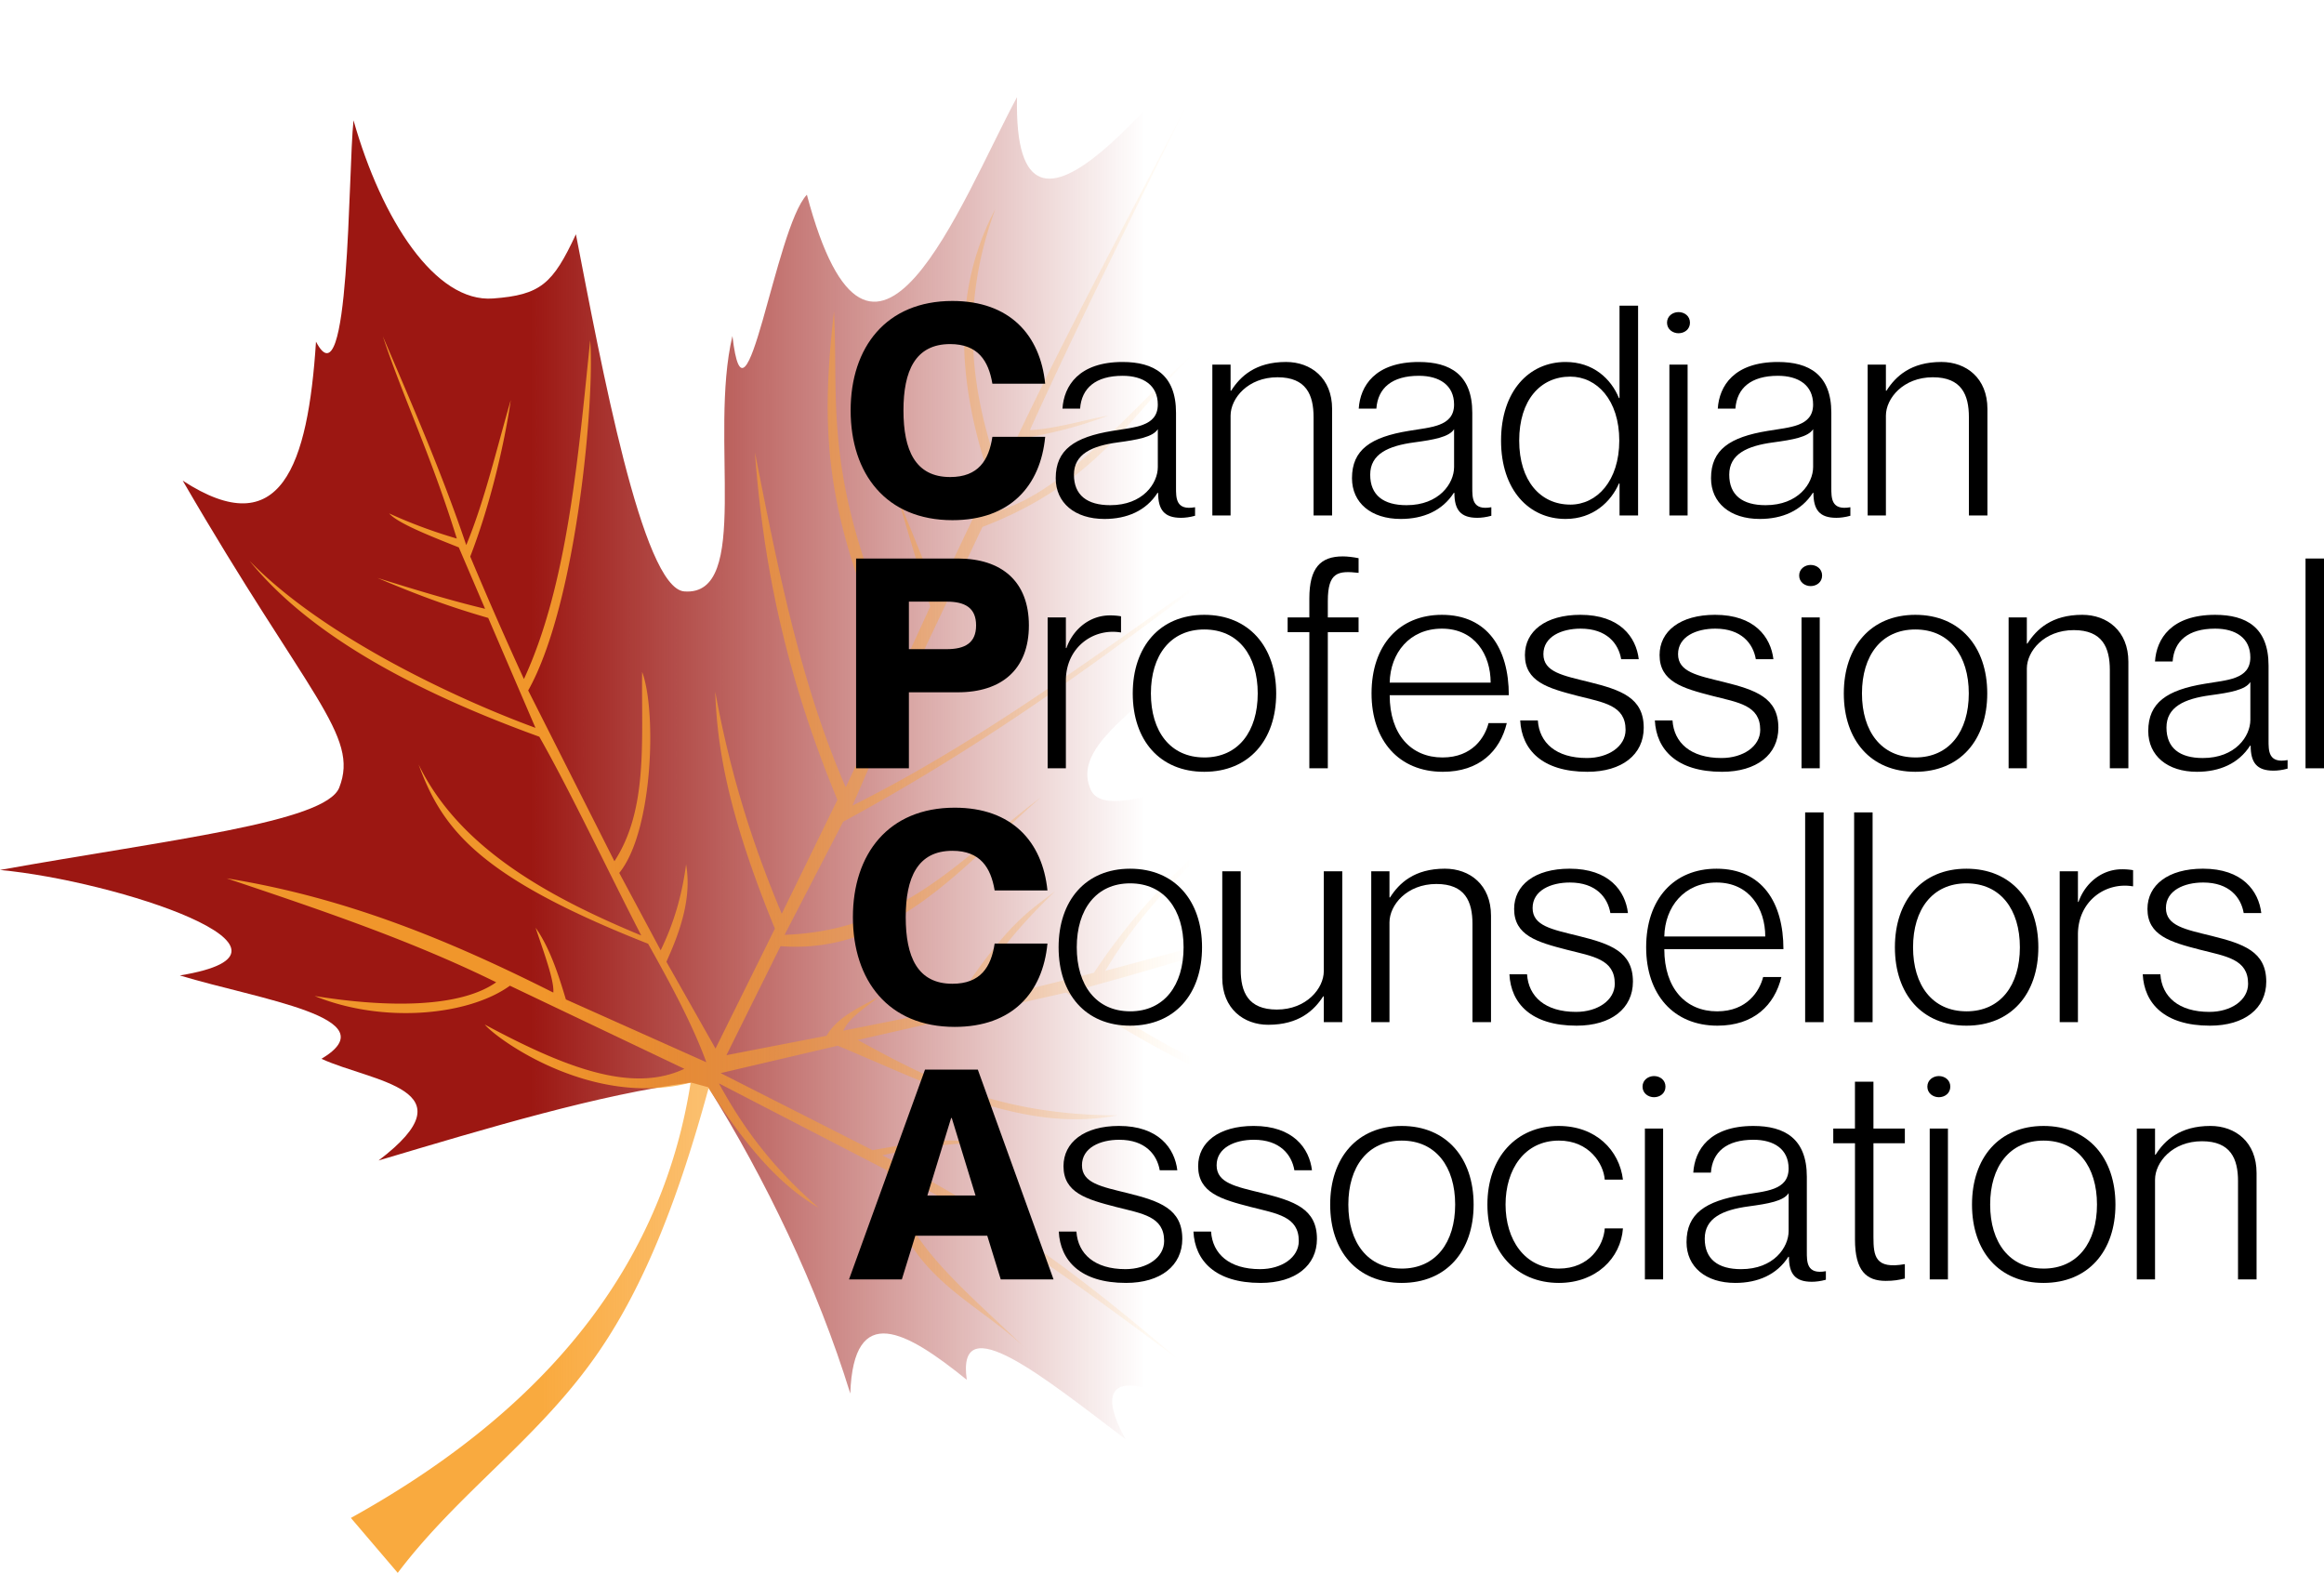 <svg width="190.017" zoomAndPan="magnify" viewBox="0 0 142.513 96.446" height="128.594" preserveAspectRatio="xMidYMid" version="1.0" id="svg133" xmlns:xlink="http://www.w3.org/1999/xlink" xmlns="http://www.w3.org/2000/svg"><defs id="defs4"><linearGradient id="linearGradient3"><stop offset=".235" id="stop3" stop-color="#f9a22d" stop-opacity=".992"/><stop offset=".717" id="stop4" stop-color="#f9a22d" stop-opacity="0"/></linearGradient><linearGradient id="linearGradient1"><stop offset=".32" id="stop1" stop-color="#9a130e" stop-opacity=".992"/><stop offset=".69" id="stop2" stop-color="#9a130e" stop-opacity="0"/></linearGradient><linearGradient xlink:href="#linearGradient1" id="linearGradient2" x1="4.723" y1="49.131" x2="106.47" y2="49.131" gradientUnits="userSpaceOnUse"/><linearGradient xlink:href="#linearGradient3" id="linearGradient4" x1="18.618" y1="54.232" x2="101.328" y2="54.232" gradientUnits="userSpaceOnUse"/></defs><g id="layer3" transform="translate(-4.73 -2.802)" display="inline" fill-opacity=".992" stroke="none" stroke-width=".075" stroke-dasharray="none"><path d="M47.1 69.18c-5.61.726-12.445 2.782-19.155 4.78 5.79-4.397-.383-4.806-3.502-6.233 4.216-2.525-3.827-3.635-8.684-5.113 9.207-1.505-3.883-5.798-11.03-6.468 10.284-1.846 19.968-2.914 20.804-5.05 1.26-3.214-1.87-5.505-9.598-18.821 6.025 3.924 7.68-.931 8.173-8.523 2.09 4.032 1.96-10.39 2.3-13.572 1.73 6.097 5.015 11.19 8.556 10.924 2.917-.218 3.665-.888 5.082-3.937 1.537 7.906 4.07 21.698 6.644 21.899 4.158.323 1.485-9.482 2.955-15.661.805 6.944 2.619-6.622 4.565-8.664 3.986 15.02 9.439.429 12.887-5.986-.278 12.322 9.513-1.442 13.797-5.953-2.042 5.358-3.966 24.018 3.082 14.848-3.167 8.508-8.034 18.805 1.05 14.428-3.332 11.76-15.388 14.829-13.397 19.168 1.141 2.488 10.675-2.314 22.012-7.542-3.339 7.641 2.577 8.601 12.73 6.501-3.185 3.814-11.058 9.503-7.897 9.608-8.47 5.644-7.211 9.08-3.572 11.976-11.413.973-18.244 2.76-19.502 4.781-.952 1.53 2.53 4.396 9.486 18.892-6.169-7.227-14.622-10.73-11.136-4.412-4.946-3.739-10.387-8.211-9.735-3.642-3.706-2.997-6.941-4.83-7.144.84-2.02-6.55-5.2-13.161-8.71-18.779z" id="path142" display="inline" fill="url(#linearGradient2)"/><path style="mix-blend-mode:normal" d="M26.248 95.88l2.872 3.367c3.797-5.015 8.701-8.264 12.34-13.577 2.87-4.19 4.93-9.58 6.72-16.137 1.684 2.57 3.854 5.671 6.755 7.326-2.974-2.58-4.753-5.112-6.118-7.626l10.295 5.323c.59 6.539 5.55 7.89 8.825 11.24-3.622-3.596-8.551-7.32-8.142-10.96 6.18 3.075 11.642 7.204 17.142 11.276-5.034-4.27-10.273-8.517-18.105-12.467 2.144-.501 4.194-.723 6.199-.805-1.711.015-1.595-.46-6.794.49l-9.315-4.727 7.179-1.681c5.684 2.358 11.341 5.39 17.16 4.272-7.471-.02-11.7-2.324-15.935-4.623l12.782-2.906c5.159 3.325 10.428 6.474 17.055 7.459-6.336-1.712-11.81-4.295-16.092-7.687 17.892-4.903 20.93-7.356 30.244-10.826-6.624 2.54-13.211 5.125-20.013 7.351.828-1.382 2.101-2.775 3.484-4.296-1.354 1.132-2.707 2.578-4.061 4.457l-8.216 2.208c4.033-6.755 10.208-10.646 15.892-15.035-5.88 4.098-11.84 7.98-16.59 15.154l-7.74 1.932c1.509-2.978 3.393-5.013 5.362-6.934-1.62 1.25-3.015 1.982-6.388 7.231l-6.601 1.323c.361-.828 1.428-1.453 2.167-2.072-1.146.625-2.534 1.227-3.193 2.383l-6.141 1.189 3.318-6.686c6.935.546 11.282-5.052 15.947-9.112-4.667 3.488-8.376 8.173-15.7 8.419l3.591-6.934c9.298-5.034 16.79-10.647 24.391-16.442-7.822 5.436-15.473 11.285-23.821 15.452l3.02-6.934c2.316-.73 5.162-2.325 6.488-3.219-2.03.876-4.556 2.286-6.042 2.576l4.507-9.51c7.506-2.878 9.292-7.35 13.52-11.142-4.347 3.69-8.486 9.313-13.124 10.301l2.18-4.606c2.13-.387 3.53-.776 5.15-1.386-1.535.283-3.28.825-4.816.894 2.938-6.493 6.362-13.289 9.646-19.998-3.85 7.47-7.764 14.667-11.486 22.692-1.76-4.95-2.513-10.183-.28-16.248-2.332 4.403-2.661 9.838-.28 16.669l-3.292 6.933-2.451-6.023 2.03 6.794-1.54 3.362c-5.157-10.995-4.052-15.704-4.36-21.467-.853 7.522-.596 12.718 3.922 22.377l-3.204 6.811c-2.803-6.449-4.175-13.498-5.568-20.538.513 6.871 1.87 13.606 5.06 21.309l-3.414 6.986c-1.58-3.77-3.058-8.05-4.08-13.622.114 3.204.676 7.255 3.66 14.533l-3.642 7.354-3.012-5.323c.908-1.99 1.55-3.98 1.208-5.971-.284 2.15-.855 3.82-1.558 5.27l-2.54-4.745c2.09-2.571 2.293-9.986 1.402-12.326-.05 4.246.37 8.439-1.699 11.608L37.12 45.14c3.02-5.382 4.09-18.097 3.8-21.467-.726 7.082-1.393 15.026-4.062 20.766a246.828 246.828 0 01-3.292-7.511c1.077-2.778 2.015-6.387 2.486-9.596-.878 3.021-1.592 6.136-2.731 8.895-1.523-4.515-3.416-8.83-5.113-12.8 1.192 3.626 2.906 7.156 4.535 12.398a30.592 30.592 0 01-4.15-1.541c.515.577 2.266 1.29 4.272 2.083l1.611 3.765c-2.14-.512-4.368-1.196-6.6-1.891 2.009.853 4.136 1.69 6.793 2.451l2.898 6.741C32.8 45.687 24.564 41.86 20.03 37.19c3.007 3.696 8.338 7.37 17.772 10.786 1.845 3.238 4.157 8.119 6.251 12.187-5.884-2.436-11.202-5.448-13.657-10.488 1.462 3.995 3.72 6.91 14.077 10.996 1.397 2.49 2.728 4.96 3.572 7.266l-8.614-3.852c-.483-1.618-1.006-3.191-1.856-4.395.51 1.53 1.152 3.244 1.085 3.975-6.157-3.096-12.577-5.807-20.03-7.004 5.646 1.896 11.292 3.794 16.528 6.373-2.215 1.556-6.613 1.573-11.136.84 4.203 1.714 9.44 1.203 11.977-.63l10.698 5.096c-3.177 1.496-7.224-.017-12.24-2.714.779.93 6.604 5.126 12.625 3.563-1.633 10.424-7.955 19.55-20.835 26.69z" id="path143" display="inline" opacity=".927" fill="url(#linearGradient4)"/></g><g id="layer2" transform="translate(-64.694 -111.79)" display="inline" fill="#000" fill-opacity="1"><g id="g5" display="inline"><g id="g13" display="inline"><g transform="translate(129.038 143.396)" id="g12"><g id="g11"><path d="M3.383.215C4.77.215 5.937-.29 6.64-1.387h.035c0 1.043.379 1.532 1.402 1.532.254 0 .54-.036.863-.125v-.524c-1.187.215-1.168-.574-1.168-1.223v-4.57c0-2.34-1.367-3.113-3.273-3.113C1.8-9.41.898-7.934.809-6.55H1.89c.09-1.259.953-2.013 2.609-2.013 1.258 0 2.156.575 2.156 1.762 0 1.367-1.457 1.387-2.789 1.617C1.547-4.804.395-4.03.395-2.285c0 1.512 1.171 2.5 2.988 2.5zm.36-.844c-1.423 0-2.231-.613-2.231-1.871 0-1.262 1.097-1.766 2.699-1.98 1.187-.16 2.14-.325 2.445-.81v2.321c0 1.008-.918 2.34-2.914 2.34zm0 0" id="path10"/></g></g></g><g id="g16"><g transform="translate(138.14 143.396)" id="g15"><g id="g14"><path d="M.898 0h1.118v-6.117c0-1.063 1.062-2.356 2.879-2.356 1.761 0 2.21 1.078 2.21 2.446V0h1.137v-6.531c0-1.89-1.297-2.88-2.828-2.88-1.871 0-2.805.884-3.363 1.763h-.035V-9.25H.898zm0 0" id="path13"/></g></g></g><g id="g19"><g transform="translate(147.206 143.396)" id="g18"><g id="g17"><path d="M3.383.215C4.77.215 5.937-.29 6.64-1.387h.035c0 1.043.379 1.532 1.402 1.532.254 0 .54-.036.863-.125v-.524c-1.187.215-1.168-.574-1.168-1.223v-4.57c0-2.34-1.367-3.113-3.273-3.113C1.8-9.41.898-7.934.809-6.55H1.89c.09-1.259.953-2.013 2.609-2.013 1.258 0 2.156.575 2.156 1.762 0 1.367-1.457 1.387-2.789 1.617C1.547-4.804.395-4.03.395-2.285c0 1.512 1.171 2.5 2.988 2.5zm.36-.844c-1.423 0-2.231-.613-2.231-1.871 0-1.262 1.097-1.766 2.699-1.98 1.187-.16 2.14-.325 2.445-.81v2.321c0 1.008-.918 2.34-2.914 2.34zm0 0" id="path16"/></g></g></g><g id="g22"><g transform="translate(156.308 143.396)" id="g21"><g id="g20"><path d="M4.39.215c1.692 0 2.79-1.059 3.274-2.176H7.7V0h1.137v-12.863H7.699v5.668h-.035C7.18-8.383 6.082-9.41 4.391-9.41 2.14-9.41.434-7.61.434-4.59.434-1.566 2.14.215 4.39.215zm.29-.88c-1.836 0-3.133-1.46-3.133-3.925 0-2.48 1.297-3.922 3.133-3.922 1.636 0 3.004 1.442 3.004 3.922 0 2.465-1.368 3.926-3.004 3.926zm0 0" id="path19"/></g></g></g><g id="g25"><g transform="translate(166.022 143.396)" id="g24"><g id="g23"><path d="M1.602-11.172c.359 0 .703-.234.703-.648 0-.414-.344-.649-.703-.649-.344 0-.704.235-.704.649 0 .414.36.648.704.648zM1.043 0H2.16v-9.25H1.043zm0 0" id="path22"/></g></g></g><g id="g28"><g transform="translate(169.223 143.396)" id="g27"><g id="g26"><path d="M3.383.215C4.77.215 5.937-.29 6.64-1.387h.035c0 1.043.379 1.532 1.402 1.532.254 0 .54-.036.863-.125v-.524c-1.187.215-1.168-.574-1.168-1.223v-4.57c0-2.34-1.367-3.113-3.273-3.113C1.8-9.41.898-7.934.809-6.55H1.89c.09-1.259.953-2.013 2.609-2.013 1.258 0 2.156.575 2.156 1.762 0 1.367-1.457 1.387-2.789 1.617C1.547-4.804.395-4.03.395-2.285c0 1.512 1.171 2.5 2.988 2.5zm.36-.844c-1.423 0-2.231-.613-2.231-1.871 0-1.262 1.097-1.766 2.699-1.98 1.187-.16 2.14-.325 2.445-.81v2.321c0 1.008-.918 2.34-2.914 2.34zm0 0" id="path25"/></g></g></g><g id="g31"><g transform="translate(178.326 143.396)" id="g30"><g id="g29"><path d="M.898 0h1.118v-6.117c0-1.063 1.062-2.356 2.879-2.356 1.761 0 2.21 1.078 2.21 2.446V0h1.137v-6.531c0-1.89-1.297-2.88-2.828-2.88-1.871 0-2.805.884-3.363 1.763h-.035V-9.25H.898zm0 0" id="path28"/></g></g></g><g id="g37"><g transform="translate(128.04 158.9)" id="g36"><g id="g35"><path d="M.898 0h1.118v-5.379c0-2.016 1.656-3.223 3.347-2.953h.035v-.988a3.973 3.973 0 00-.683-.055c-1.223 0-2.25.828-2.664 2h-.035V-9.25H.898zm0 0" id="path34"/></g></g></g><g id="g40"><g transform="translate(133.723 158.9)" id="g39"><g id="g38"><path d="M4.82.215c2.739 0 4.41-1.942 4.41-4.805 0-2.86-1.671-4.82-4.41-4.82C2.086-9.41.434-7.45.434-4.59.434-1.727 2.086.215 4.82.215zm0-.88c-2.086 0-3.273-1.6-3.273-3.925 0-2.32 1.187-3.922 3.273-3.922 2.09 0 3.278 1.602 3.278 3.922 0 2.324-1.188 3.926-3.278 3.926zm0 0" id="path37"/></g></g></g><g id="g43"><g transform="translate(143.365 158.9)" id="g42"><g id="g41"><path d="M1.621 0h1.133v-8.348H4.64v-.902H2.754v-1.004c0-1.781.629-1.871 1.887-1.73v-.899c-.34-.07-.7-.11-.97-.11-1.366 0-2.05.704-2.05 2.575v1.168H.29v.902h1.332zm0 0" id="path40"/></g></g></g><g id="g46"><g transform="translate(148.366 158.9)" id="g45"><g id="g44"><path d="M4.805.215c2.23 0 3.507-1.258 3.922-2.985H7.609c-.214.844-.968 2.106-2.824 2.106-1.926 0-3.238-1.406-3.238-3.816h7.305c0-2.86-1.313-4.93-4.102-4.93C2.14-9.41.434-7.56.434-4.59c0 2.88 1.671 4.805 4.37 4.805zM1.547-5.254c.035-1.8 1.207-3.309 3.203-3.309 2.016 0 2.988 1.598 2.988 3.31zm0 0" id="path43"/></g></g></g><g id="g49"><g transform="translate(157.612 158.9)" id="g48"><g id="g47"><path d="M4.426.215c2.125 0 3.453-1.059 3.453-2.7 0-1.85-1.402-2.32-3.344-2.804C2.915-5.688 1.727-5.902 1.727-7c0-1.078 1.117-1.563 2.285-1.563 1.601 0 2.32.915 2.484 1.872h1.078c-.16-1.352-1.152-2.72-3.578-2.72C1.852-9.41.594-8.401.594-6.944c0 1.636 1.422 2.035 3.218 2.5 1.622.414 2.954.578 2.954 2.09C6.766-1.348 5.723-.63 4.39-.63c-1.891 0-2.914-.937-3.004-2.305H.305c.09 1.783 1.332 3.15 4.12 3.15zm0 0" id="path46"/></g></g></g><g id="g52"><g transform="translate(165.869 158.9)" id="g51"><g id="g50"><path d="M4.426.215c2.125 0 3.453-1.059 3.453-2.7 0-1.85-1.402-2.32-3.344-2.804C2.915-5.688 1.727-5.902 1.727-7c0-1.078 1.117-1.563 2.285-1.563 1.601 0 2.32.915 2.484 1.872h1.078c-.16-1.352-1.152-2.72-3.578-2.72C1.852-9.41.594-8.401.594-6.944c0 1.636 1.422 2.035 3.218 2.5 1.622.414 2.954.578 2.954 2.09C6.766-1.348 5.723-.63 4.39-.63c-1.891 0-2.914-.937-3.004-2.305H.305c.09 1.783 1.332 3.15 4.12 3.15zm0 0" id="path49"/></g></g></g><g id="g55"><g transform="translate(174.125 158.9)" id="g54"><g id="g53"><path d="M1.602-11.172c.359 0 .703-.234.703-.648 0-.414-.344-.649-.703-.649-.344 0-.704.235-.704.649 0 .414.36.648.704.648zM1.043 0H2.16v-9.25H1.043zm0 0" id="path52"/></g></g></g><g id="g58"><g transform="translate(177.327 158.9)" id="g57"><g id="g56"><path d="M4.82.215c2.739 0 4.41-1.942 4.41-4.805 0-2.86-1.671-4.82-4.41-4.82C2.086-9.41.434-7.45.434-4.59.434-1.727 2.086.215 4.82.215zm0-.88c-2.086 0-3.273-1.6-3.273-3.925 0-2.32 1.187-3.922 3.273-3.922 2.09 0 3.278 1.602 3.278 3.922 0 2.324-1.188 3.926-3.278 3.926zm0 0" id="path55"/></g></g></g><g id="g61"><g transform="translate(186.969 158.9)" id="g60"><g id="g59"><path d="M.898 0h1.118v-6.117c0-1.063 1.062-2.356 2.879-2.356 1.761 0 2.21 1.078 2.21 2.446V0h1.137v-6.531c0-1.89-1.297-2.88-2.828-2.88-1.871 0-2.805.884-3.363 1.763h-.035V-9.25H.898zm0 0" id="path58"/></g></g></g><g id="g64"><g transform="translate(196.035 158.9)" id="g63"><g id="g62"><path d="M3.383.215C4.77.215 5.937-.29 6.64-1.387h.035c0 1.043.379 1.532 1.402 1.532.254 0 .54-.036.863-.125v-.524c-1.187.215-1.168-.574-1.168-1.223v-4.57c0-2.34-1.367-3.113-3.273-3.113C1.8-9.41.898-7.934.809-6.55H1.89c.09-1.259.953-2.013 2.609-2.013 1.258 0 2.156.575 2.156 1.762 0 1.367-1.457 1.387-2.789 1.617C1.547-4.804.395-4.03.395-2.285c0 1.512 1.171 2.5 2.988 2.5zm.36-.844c-1.423 0-2.231-.613-2.231-1.871 0-1.262 1.097-1.766 2.699-1.98 1.187-.16 2.14-.325 2.445-.81v2.321c0 1.008-.918 2.34-2.914 2.34zm0 0" id="path61"/></g></g></g><g id="g67"><g transform="translate(205.137 158.9)" id="g66"><g id="g65"><path d="M.938 0H2.07v-12.863H.938zm0 0" id="path64"/></g></g></g><g id="g73"><g transform="translate(129.176 174.467)" id="g72"><g id="g71"><path d="M4.82.215c2.739 0 4.41-1.942 4.41-4.805 0-2.86-1.671-4.82-4.41-4.82C2.086-9.41.434-7.45.434-4.59.434-1.727 2.086.215 4.82.215zm0-.88c-2.086 0-3.273-1.6-3.273-3.925 0-2.32 1.187-3.922 3.273-3.922 2.09 0 3.278 1.602 3.278 3.922 0 2.324-1.188 3.926-3.278 3.926zm0 0" id="path70"/></g></g></g><g id="g76"><g transform="translate(138.818 174.467)" id="g75"><g id="g74"><path d="M3.652.16c1.871 0 2.809-.879 3.364-1.742h.039V0h1.133v-9.25H7.054v6.121c0 1.059-1.063 2.356-2.88 2.356-1.765 0-2.214-1.079-2.214-2.446V-9.25H.828v6.531c0 1.89 1.313 2.88 2.824 2.88zm0 0" id="path73"/></g></g></g><g id="g79"><g transform="translate(147.884 174.467)" id="g78"><g id="g77"><path d="M.898 0h1.118v-6.117c0-1.063 1.062-2.356 2.879-2.356 1.761 0 2.21 1.078 2.21 2.446V0h1.137v-6.531c0-1.89-1.297-2.88-2.828-2.88-1.871 0-2.805.884-3.363 1.763h-.035V-9.25H.898zm0 0" id="path76"/></g></g></g><g id="g82"><g transform="translate(156.95 174.467)" id="g81"><g id="g80"><path d="M4.426.215c2.125 0 3.453-1.059 3.453-2.7 0-1.85-1.402-2.32-3.344-2.804C2.915-5.688 1.727-5.902 1.727-7c0-1.078 1.117-1.563 2.285-1.563 1.601 0 2.32.915 2.484 1.872h1.078c-.16-1.352-1.152-2.72-3.578-2.72C1.852-9.41.594-8.401.594-6.944c0 1.636 1.422 2.035 3.218 2.5 1.622.414 2.954.578 2.954 2.09C6.766-1.348 5.723-.63 4.39-.63c-1.891 0-2.914-.937-3.004-2.305H.305c.09 1.783 1.332 3.15 4.12 3.15zm0 0" id="path79"/></g></g></g><g id="g85"><g transform="translate(165.206 174.467)" id="g84"><g id="g83"><path d="M4.805.215c2.23 0 3.507-1.258 3.922-2.985H7.609c-.214.844-.968 2.106-2.824 2.106-1.926 0-3.238-1.406-3.238-3.816h7.305c0-2.86-1.313-4.93-4.102-4.93C2.14-9.41.434-7.56.434-4.59c0 2.88 1.671 4.805 4.37 4.805zM1.547-5.254c.035-1.8 1.207-3.309 3.203-3.309 2.016 0 2.988 1.598 2.988 3.31zm0 0" id="path82"/></g></g></g><g id="g88"><g transform="translate(174.452 174.467)" id="g87"><g id="g86"><path d="M.938 0H2.07v-12.863H.938zm0 0" id="path85"/></g></g></g><g id="g91"><g transform="translate(177.456 174.467)" id="g90"><g id="g89"><path d="M.938 0H2.07v-12.863H.938zm0 0" id="path88"/></g></g></g><g id="g94"><g transform="translate(180.46 174.467)" id="g93"><g id="g92"><path d="M4.82.215c2.739 0 4.41-1.942 4.41-4.805 0-2.86-1.671-4.82-4.41-4.82C2.086-9.41.434-7.45.434-4.59.434-1.727 2.086.215 4.82.215zm0-.88c-2.086 0-3.273-1.6-3.273-3.925 0-2.32 1.187-3.922 3.273-3.922 2.09 0 3.278 1.602 3.278 3.922 0 2.324-1.188 3.926-3.278 3.926zm0 0" id="path91"/></g></g></g><g id="g97"><g transform="translate(190.102 174.467)" id="g96"><g id="g95"><path d="M.898 0h1.118v-5.379c0-2.016 1.656-3.223 3.347-2.953h.035v-.988a3.973 3.973 0 00-.683-.055c-1.223 0-2.25.828-2.664 2h-.035V-9.25H.898zm0 0" id="path94"/></g></g></g><g id="g100"><g transform="translate(195.787 174.467)" id="g99"><g id="g98"><path d="M4.426.215c2.125 0 3.453-1.059 3.453-2.7 0-1.85-1.402-2.32-3.344-2.804C2.915-5.688 1.727-5.902 1.727-7c0-1.078 1.117-1.563 2.285-1.563 1.601 0 2.32.915 2.484 1.872h1.078c-.16-1.352-1.152-2.72-3.578-2.72C1.852-9.41.594-8.401.594-6.944c0 1.636 1.422 2.035 3.218 2.5 1.622.414 2.954.578 2.954 2.09C6.766-1.348 5.723-.63 4.39-.63c-1.891 0-2.914-.937-3.004-2.305H.305c.09 1.783 1.332 3.15 4.12 3.15zm0 0" id="path97"/></g></g></g><g id="g106"><g transform="translate(129.316 190.241)" id="g105"><g id="g104"><path d="M4.426.215c2.125 0 3.453-1.059 3.453-2.7 0-1.85-1.402-2.32-3.344-2.804C2.915-5.688 1.727-5.902 1.727-7c0-1.078 1.117-1.563 2.285-1.563 1.601 0 2.32.915 2.484 1.872h1.078c-.16-1.352-1.152-2.72-3.578-2.72C1.852-9.41.594-8.401.594-6.944c0 1.636 1.422 2.035 3.218 2.5 1.622.414 2.954.578 2.954 2.09C6.766-1.348 5.723-.63 4.39-.63c-1.891 0-2.914-.937-3.004-2.305H.305c.09 1.783 1.332 3.15 4.12 3.15zm0 0" id="path103"/></g></g></g><g id="g109"><g transform="translate(137.573 190.241)" id="g108"><g id="g107"><path d="M4.426.215c2.125 0 3.453-1.059 3.453-2.7 0-1.85-1.402-2.32-3.344-2.804C2.915-5.688 1.727-5.902 1.727-7c0-1.078 1.117-1.563 2.285-1.563 1.601 0 2.32.915 2.484 1.872h1.078c-.16-1.352-1.152-2.72-3.578-2.72C1.852-9.41.594-8.401.594-6.944c0 1.636 1.422 2.035 3.218 2.5 1.622.414 2.954.578 2.954 2.09C6.766-1.348 5.723-.63 4.39-.63c-1.891 0-2.914-.937-3.004-2.305H.305c.09 1.783 1.332 3.15 4.12 3.15zm0 0" id="path106"/></g></g></g><g id="g112"><g transform="translate(145.83 190.241)" id="g111"><g id="g110"><path d="M4.82.215c2.739 0 4.41-1.942 4.41-4.805 0-2.86-1.671-4.82-4.41-4.82C2.086-9.41.434-7.45.434-4.59.434-1.727 2.086.215 4.82.215zm0-.88c-2.086 0-3.273-1.6-3.273-3.925 0-2.32 1.187-3.922 3.273-3.922 2.09 0 3.278 1.602 3.278 3.922 0 2.324-1.188 3.926-3.278 3.926zm0 0" id="path109"/></g></g></g><g id="g115"><g transform="translate(155.471 190.241)" id="g114"><g id="g113"><path d="M4.82.215c2.27 0 3.797-1.512 3.926-3.344H7.63C7.559-2.07 6.69-.664 4.82-.664c-2.12 0-3.273-1.8-3.273-3.926 0-2.14 1.152-3.922 3.273-3.922 1.856 0 2.739 1.422 2.809 2.395h1.117C8.527-7.918 7.09-9.41 4.805-9.41 2.195-9.41.434-7.47.434-4.59.434-1.71 2.195.215 4.82.215zm0 0" id="path112"/></g></g></g><g id="g118"><g transform="translate(164.52 190.241)" id="g117"><g id="g116"><path d="M1.602-11.172c.359 0 .703-.234.703-.648 0-.414-.344-.649-.703-.649-.344 0-.704.235-.704.649 0 .414.36.648.704.648zM1.043 0H2.16v-9.25H1.043zm0 0" id="path115"/></g></g></g><g id="g121"><g transform="translate(167.721 190.241)" id="g120"><g id="g119"><path d="M3.383.215C4.77.215 5.937-.29 6.64-1.387h.035c0 1.043.379 1.532 1.402 1.532.254 0 .54-.036.863-.125v-.524c-1.187.215-1.168-.574-1.168-1.223v-4.57c0-2.34-1.367-3.113-3.273-3.113C1.8-9.41.898-7.934.809-6.55H1.89c.09-1.259.953-2.013 2.609-2.013 1.258 0 2.156.575 2.156 1.762 0 1.367-1.457 1.387-2.789 1.617C1.547-4.804.395-4.03.395-2.285c0 1.512 1.171 2.5 2.988 2.5zm.36-.844c-1.423 0-2.231-.613-2.231-1.871 0-1.262 1.097-1.766 2.699-1.98 1.187-.16 2.14-.325 2.445-.81v2.321c0 1.008-.918 2.34-2.914 2.34zm0 0" id="path118"/></g></g></g><g id="g124"><g transform="translate(176.824 190.241)" id="g123"><g id="g122"><path d="M3.508.09C3.996.09 4.3.035 4.68-.055v-.882c-1.82.324-1.926-.485-1.926-1.672v-5.739H4.68v-.902H2.754v-2.875H1.62v2.875H.29v.902h1.332v5.903c0 1.922.7 2.535 1.887 2.535zm0 0" id="path121"/></g></g></g><g id="g127" display="inline"><g transform="translate(181.986 190.241)" id="g126"><g id="g125"><path d="M1.602-11.172c.359 0 .703-.234.703-.648 0-.414-.344-.649-.703-.649-.344 0-.704.235-.704.649 0 .414.36.648.704.648zM1.043 0H2.16v-9.25H1.043zm0 0" id="path124"/></g></g></g><g id="g130" display="inline"><g transform="translate(185.188 190.241)" id="g129"><g id="g128"><path d="M4.82.215c2.739 0 4.41-1.942 4.41-4.805 0-2.86-1.671-4.82-4.41-4.82C2.086-9.41.434-7.45.434-4.59.434-1.727 2.086.215 4.82.215zm0-.88c-2.086 0-3.273-1.6-3.273-3.925 0-2.32 1.187-3.922 3.273-3.922 2.09 0 3.278 1.602 3.278 3.922 0 2.324-1.188 3.926-3.278 3.926zm0 0" id="path127"/></g></g></g><g id="g133" display="inline"><g transform="translate(194.83 190.241)" id="g132"><g id="g131"><path d="M.898 0h1.118v-6.117c0-1.063 1.062-2.356 2.879-2.356 1.761 0 2.21 1.078 2.21 2.446V0h1.137v-6.531c0-1.89-1.297-2.88-2.828-2.88-1.871 0-2.805.884-3.363 1.763h-.035V-9.25H.898zm0 0" id="path130"/></g></g></g></g><g id="g4" display="inline"><g id="g10" display="inline"><g transform="translate(116.498 143.396)" id="g9"><g id="g8"><path d="M6.602.29C10.129.29 12-1.8 12.289-4.82H9.051c-.215 1.437-.863 2.465-2.59 2.465-2.145 0-2.863-1.657-2.863-4.086 0-2.41.718-4.067 2.863-4.067 1.707 0 2.355 1.028 2.59 2.43h3.238c-.305-2.988-2.176-5.074-5.687-5.074-4.067 0-6.243 2.843-6.243 6.71C.36-2.554 2.535.29 6.602.29zm0 0" id="path7"/></g></g></g><g id="g34"><g transform="translate(116.309 158.9)" id="g33"><g id="g32"><path d="M.883 0H4.12v-4.66h3.004c2.68 0 4.355-1.402 4.355-4.102 0-2.699-1.675-4.101-4.355-4.101H.883zM4.12-7.305v-2.914h2.32c1.118 0 1.801.375 1.801 1.457 0 1.078-.683 1.457-1.8 1.457zm0 0" id="path31"/></g></g></g><g id="g70"><g transform="translate(116.637 174.467)" id="g69"><g id="g68"><path d="M6.602.29C10.129.29 12-1.8 12.289-4.82H9.051c-.215 1.437-.863 2.465-2.59 2.465-2.145 0-2.863-1.657-2.863-4.086 0-2.41.718-4.067 2.863-4.067 1.707 0 2.355 1.028 2.59 2.43h3.238c-.305-2.988-2.176-5.074-5.687-5.074-4.067 0-6.243 2.843-6.243 6.71C.36-2.554 2.535.29 6.602.29zm0 0" id="path67"/></g></g></g><g id="g103"><g transform="translate(116.777 190.241)" id="g102"><g id="g101"><path d="M-.02 0h3.24l.828-2.68h4.41L9.285 0h3.238L7.88-12.863H4.64zm4.805-5.145l1.457-4.75h.04l1.456 4.75zm0 0" id="path100"/></g></g></g></g></g></svg>